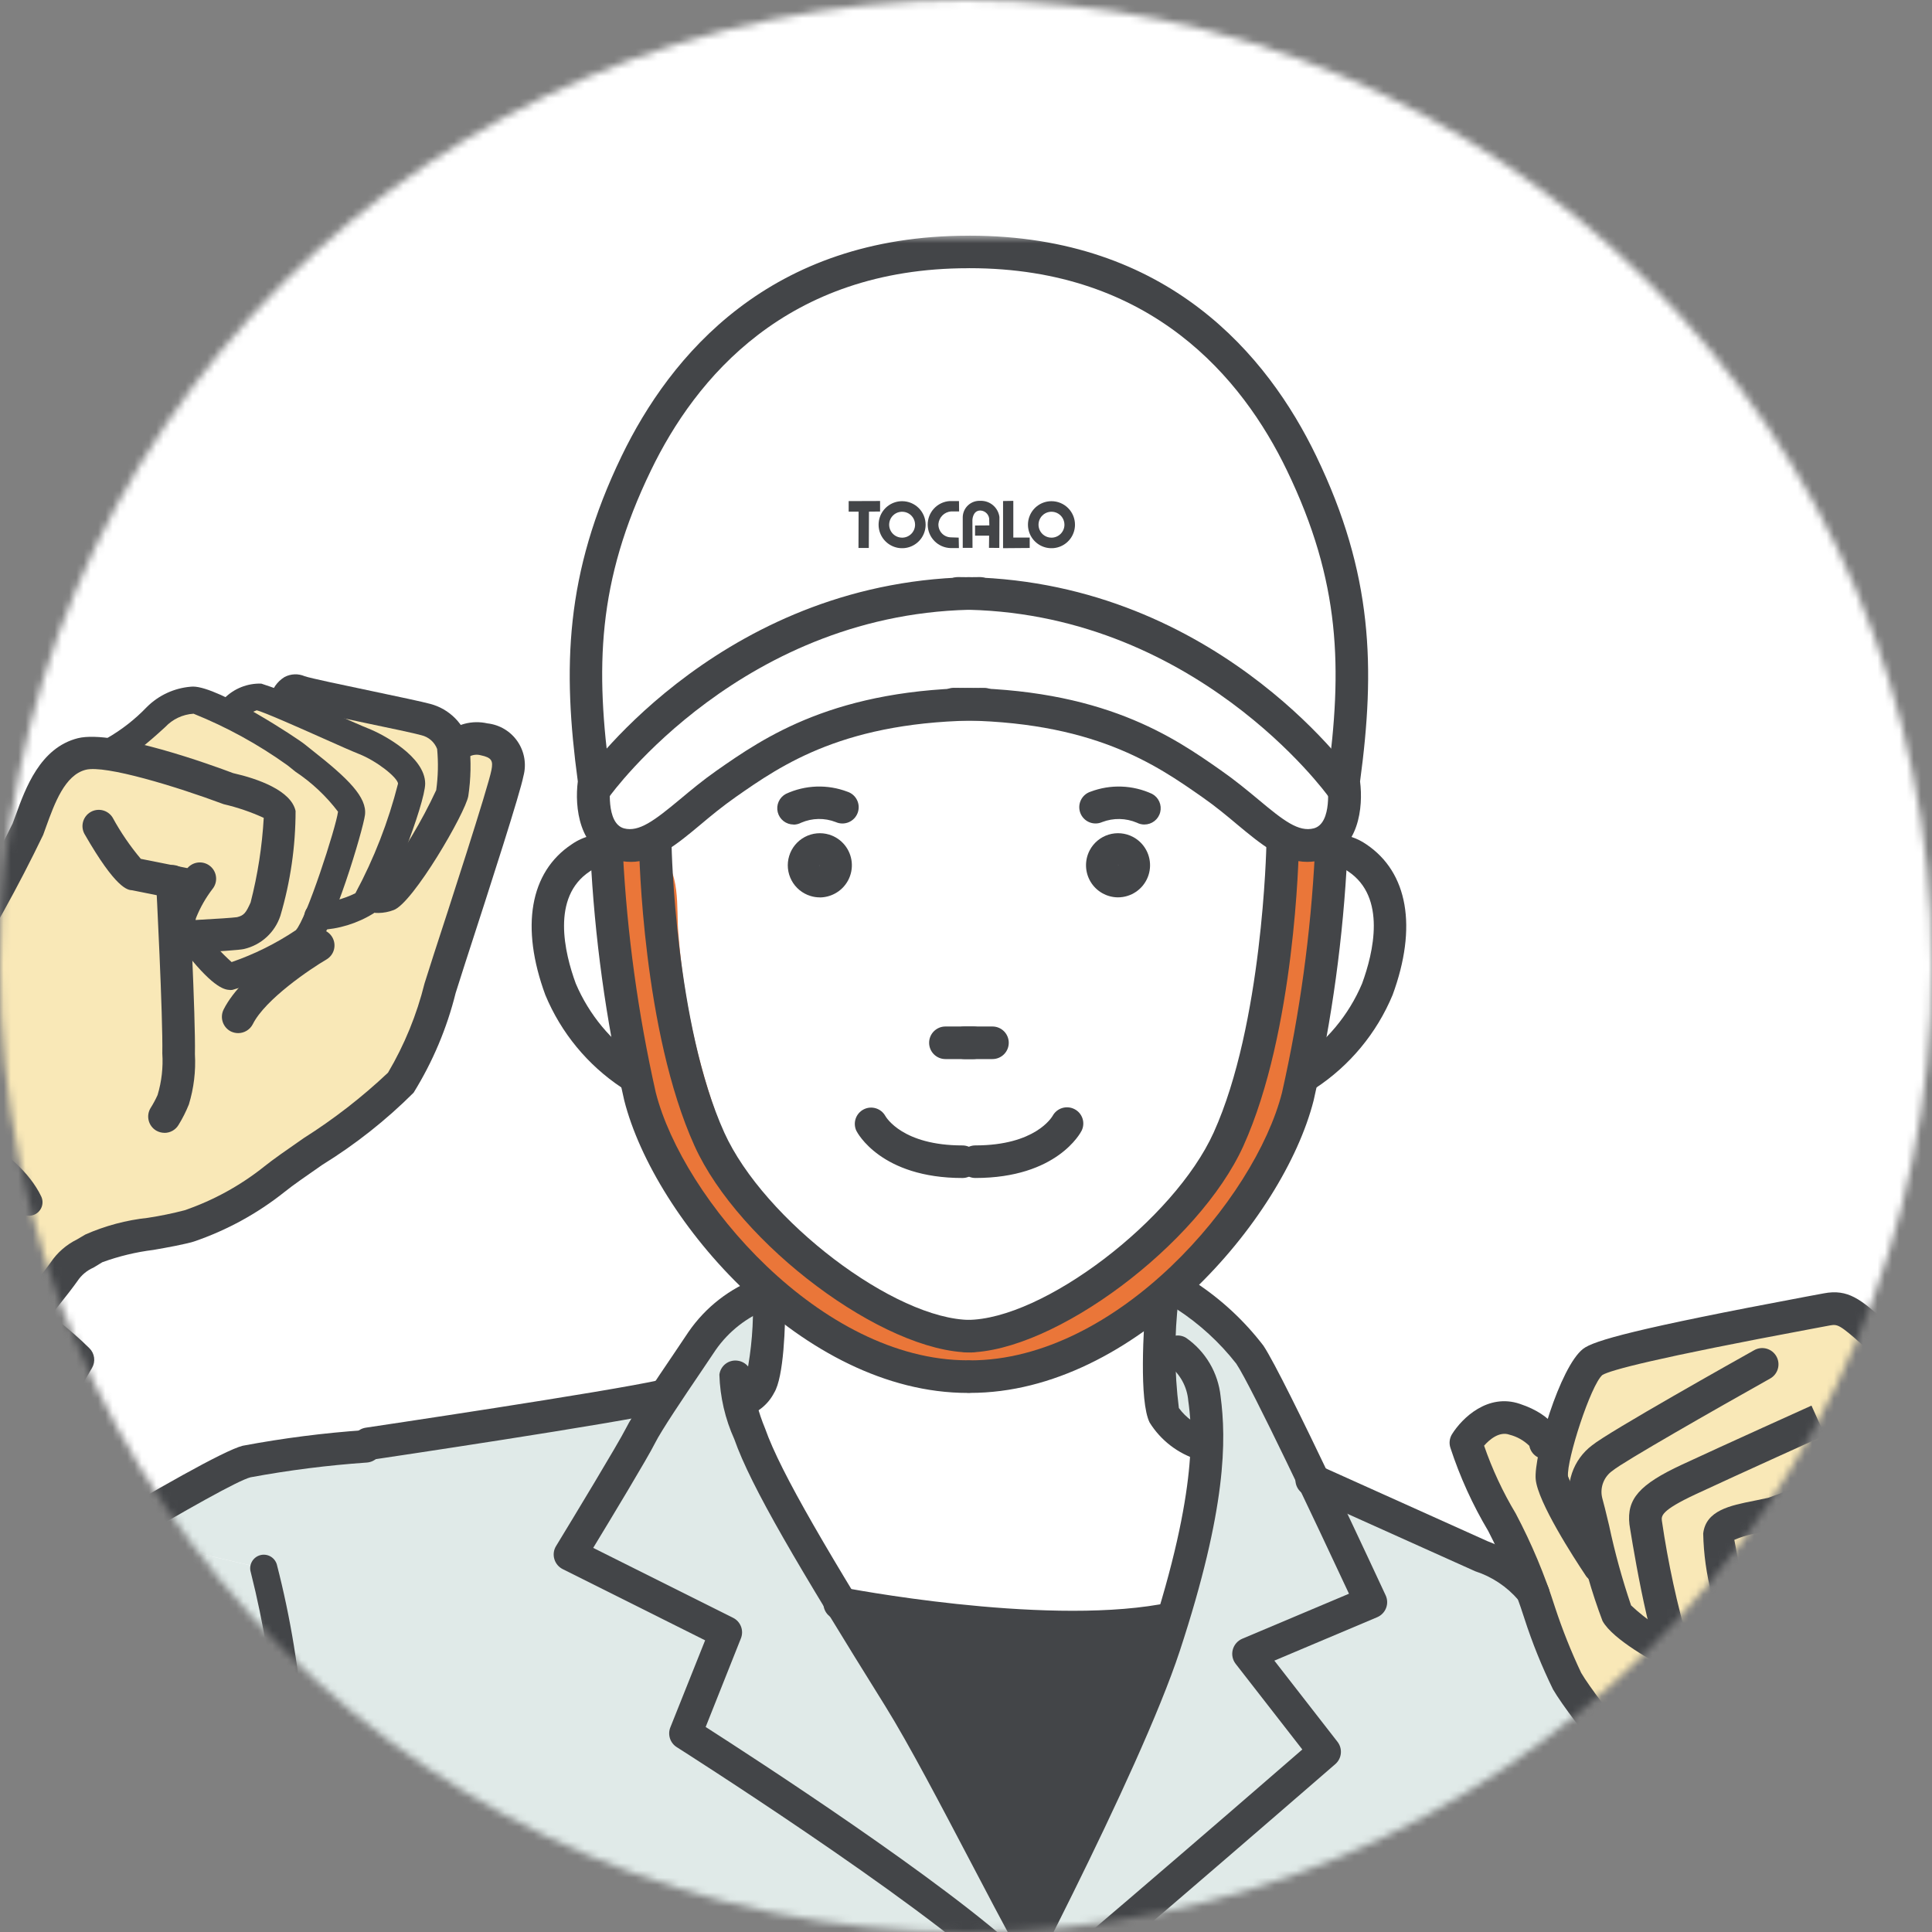 <svg width="266" height="266" viewBox="0 0 266 266" fill="none" xmlns="http://www.w3.org/2000/svg">
<rect x="0" y="0" width="266" height="266" fill="#808080" stroke="none"/>
<mask id="mask0_1233_1397" style="mask-type:luminance" maskUnits="userSpaceOnUse" x="0" y="0" width="266" height="266">
<path d="M133 266C206.454 266 266 206.454 266 133C266 59.546 206.454 0 133 0C59.546 0 0 59.546 0 133C0 206.454 59.546 266 133 266Z" fill="white"/>
</mask>
<g mask="url(#mask0_1233_1397)">
<path d="M409.64 -110.967H-162.26V381.133H409.64V-110.967Z" fill="white"/>
<mask id="mask1_1233_1397" style="mask-type:luminance" maskUnits="userSpaceOnUse" x="-89" y="32" width="433" height="553">
<path d="M343.81 32.45H-88.45V584.007H343.81V32.45Z" fill="white"/>
</mask>
<g mask="url(#mask1_1233_1397)">
<path d="M165.567 198.835H166.165C165.664 207.243 164.008 215.542 161.244 223.499L160.047 223.127C143.68 225.967 118.197 221.265 115.806 220.81C110.962 213.384 106.762 205.558 103.251 197.418C102.578 195.476 102.131 193.981 101.83 192.784H102.203C102.737 192.605 103.231 192.321 103.654 191.949C104.078 191.576 104.422 191.123 104.668 190.616C105.865 188.597 105.865 178.585 105.865 178.585L106.397 177.986C114.096 184.788 123.512 189.571 133.226 189.571H133.599C143.015 189.571 152.282 185.011 159.903 178.51L160.052 178.659C160.052 178.659 158.932 192.111 160.276 194.885C161.566 196.749 163.429 198.139 165.582 198.846" fill="white"/>
<path d="M186.862 118.125C192.169 121.637 192.393 128.662 189.629 136.213C187.64 141.032 184.224 145.126 179.84 147.947L179.468 147.872C181.458 137.861 182.731 127.722 183.279 117.53L183.811 117.08C184.918 117.095 185.991 117.461 186.876 118.125" fill="white"/>
<path d="M87.394 147.721L86.793 147.873C82.507 145.015 79.154 140.961 77.153 136.214C75.682 132.567 75.167 128.605 75.659 124.704C76.162 122.039 77.69 119.679 79.915 118.128C80.912 117.466 82.079 117.103 83.277 117.083H83.5V117.533C84.055 127.678 85.354 137.769 87.386 147.724" fill="white"/>
<path d="M83.508 117.077H83.285L83.434 115.136C83.951 115.643 84.593 116.004 85.296 116.181C90.004 117.453 93.592 112.369 99.944 107.962C106.062 103.626 114.891 97.425 133.426 97.056C151.883 97.428 160.778 103.631 166.907 107.962C172.586 111.922 176.026 116.407 180.061 116.407L183.274 117.527C182.726 127.719 181.452 137.859 179.462 147.87C179.239 148.915 178.93 149.963 178.715 150.934C175.566 160.922 169.753 169.862 161.901 176.792C161.228 177.39 160.555 177.989 159.882 178.51C152.259 185.011 142.994 189.57 133.577 189.57H133.205C123.491 189.57 114.074 184.782 106.376 177.986C106.116 177.831 105.888 177.628 105.703 177.388C97.488 170.388 91.405 161.221 88.147 150.931C87.849 149.886 87.615 148.838 87.4 147.718C85.367 137.763 84.068 127.672 83.513 117.527L83.508 117.077ZM154.578 121.187C154.85 121.107 155.102 120.972 155.321 120.793C155.54 120.613 155.721 120.392 155.854 120.141C155.986 119.891 156.067 119.616 156.092 119.334C156.117 119.052 156.085 118.768 155.998 118.498C155.828 117.954 155.45 117.5 154.946 117.234C154.443 116.968 153.854 116.912 153.309 117.077C153.033 117.151 152.776 117.281 152.552 117.459C152.329 117.637 152.145 117.859 152.011 118.112C151.878 118.364 151.798 118.642 151.777 118.926C151.756 119.211 151.794 119.497 151.889 119.767C151.966 120.041 152.098 120.296 152.277 120.517C152.455 120.738 152.677 120.921 152.929 121.054C153.18 121.187 153.456 121.267 153.74 121.29C154.023 121.313 154.308 121.278 154.578 121.187ZM114.971 119.767C115.1 119.355 115.105 118.915 114.985 118.5C114.865 118.086 114.625 117.717 114.295 117.438C113.966 117.16 113.561 116.986 113.132 116.937C112.704 116.888 112.27 116.967 111.887 117.164C111.503 117.361 111.186 117.668 110.976 118.044C110.766 118.421 110.672 118.852 110.706 119.282C110.739 119.712 110.9 120.122 111.167 120.461C111.433 120.8 111.794 121.053 112.204 121.187C112.759 121.363 113.362 121.313 113.88 121.047C114.398 120.781 114.79 120.321 114.971 119.767Z" fill="white"/>
<path d="M133.431 97.051C114.896 97.423 106.078 103.626 99.95 107.957C93.597 112.367 90.009 117.447 85.301 116.176C84.599 115.998 83.956 115.638 83.439 115.131C82.006 113.2 81.389 110.784 81.721 108.403H82.093C82.093 108.403 100.402 82.546 133.431 81.724C166.463 82.546 184.705 108.411 184.705 108.411H185.078C185.227 110.353 185.152 115.213 181.489 116.184C181.029 116.325 180.551 116.401 180.069 116.407C176.034 116.407 172.597 111.923 166.915 107.962C160.797 103.626 151.894 97.426 133.434 97.056" fill="white"/>
<path d="M133.431 81.732C100.399 82.554 82.093 108.412 82.093 108.412H81.721C81.715 108.136 81.74 107.86 81.795 107.59C79.553 90.999 80.3 78.894 87.623 63.796C95.84 46.756 110.651 34.714 133.282 34.714H133.506C156.137 34.714 170.948 46.756 179.167 63.796C186.49 78.891 187.238 90.999 184.995 107.59C185.05 107.86 185.075 108.136 185.07 108.412H184.697C184.697 108.412 166.463 82.554 133.431 81.732Z" fill="white"/>
<path d="M260.776 271.177C263.836 271.484 266.925 271.231 269.894 270.43C283.42 267.068 293.361 259.444 295.164 251.597L293.52 251.374C293.297 250.626 290.456 244.947 289.185 241.798C289.11 241.574 288.887 241.199 288.653 240.678L289.025 240.545C289.025 240.545 294.63 238.901 296.649 240.917C298.59 242.936 314.585 282.394 314.585 282.394L315.258 284.038C315.258 284.038 316.005 285.608 317.12 288.074L312.188 290.688C312.188 290.688 305.911 308.923 292.832 314.828C279.678 320.808 263.013 310.942 263.013 310.942L258.903 311.615C258.531 309.971 258.23 308.925 258.23 308.925L256.733 301.517C255.536 298.751 243.207 266.02 241.188 262.806C239.169 259.667 242.757 256.827 242.757 256.827L242.832 256.678C246.026 258.306 249.386 259.586 252.854 260.495C254.802 261.086 256.566 262.165 257.979 263.63C259.391 265.096 260.405 266.898 260.925 268.866L260.776 271.177Z" fill="#E0EAE8"/>
<path d="M214.367 199.061C215.412 194.651 217.665 188.754 219.299 187.477C221.615 185.684 248.968 180.75 251.508 180.228C254.123 179.779 255.171 181.05 259.281 184.639C263.391 188.227 274.443 201.902 276.02 208.105C277.366 213.784 286.259 234.934 288.65 240.688C288.873 241.22 289.1 241.584 289.182 241.807C290.454 244.946 293.292 250.625 293.518 251.383L295.162 251.607C293.369 259.454 283.428 267.077 269.892 270.44C266.923 271.241 263.833 271.494 260.773 271.187L260.922 268.87C260.403 266.902 259.388 265.1 257.976 263.635C256.563 262.17 254.799 261.09 252.852 260.499C249.386 259.591 246.029 258.313 242.837 256.687C239.4 254.969 236.035 253.025 233.495 251.455C230.809 249.523 228.374 247.263 226.246 244.728C222.407 240.583 218.909 236.135 215.785 231.428C213.913 227.447 212.291 223.353 210.927 219.171C210.927 219.171 211.002 219.096 210.927 219.096C209.857 215.811 208.481 212.634 206.818 209.605C204.764 206.131 203.086 202.449 201.812 198.62C201.812 198.62 204.653 194.135 208.539 195.406C212.425 196.678 212.795 198.62 212.795 198.62L214.367 199.061Z" fill="#F9E8B7"/>
<path d="M270.929 345.091L271.677 356.3L250.75 357.869C237.075 345.764 223.174 332.908 223.174 332.908H222.517C222.741 320.576 222.741 305.63 222.741 305.63L221.395 291.798C222.592 276.479 219.676 250.395 219.676 250.395L226.241 244.713C228.369 247.248 230.803 249.507 233.49 251.44C236.03 253.009 239.392 254.951 242.832 256.672L242.757 256.821C242.757 256.821 239.169 259.662 241.188 262.801C243.207 266.014 255.536 298.748 256.733 301.512L258.228 308.909C258.228 308.909 258.526 309.955 258.901 311.599C260.763 318.781 265.851 338.278 266.45 341.343C266.45 341.343 266.45 344.333 268.692 344.705L270.929 345.091Z" fill="#E0EAE8"/>
<path d="M226.249 244.723L219.674 250.402C219.674 250.402 222.6 276.484 221.392 291.805L222.738 305.637C222.738 305.637 222.738 320.584 222.514 332.916C222.514 337.847 222.44 342.407 222.291 345.396C222.068 352.046 221.02 372.076 220.349 385.677C219.977 393.449 219.676 399.128 219.676 399.128C219.676 399.128 219.676 447.181 217.958 451.142C217.958 451.142 219.82 466.238 221.246 479.915L213.923 480.663C213.923 480.663 185.149 495.085 157.65 498.751C150.105 499.548 142.512 499.798 134.931 499.498L134.782 490.904C134.782 490.904 138.371 424.468 137.772 390.313C137.174 356.159 135.157 313.639 135.157 313.639C133.96 295.255 132.692 285.017 132.692 285.017C132.692 285.017 133.365 283.746 134.41 281.655L134.559 281.729C140.677 277.473 182.388 241.225 182.388 241.225L171.919 227.683L188.732 220.584C188.732 220.584 184.921 212.364 180.885 203.919L203.902 214.232C203.902 214.232 209.433 216.325 210.927 219.089C211.002 219.089 210.927 219.163 210.927 219.163C212.291 223.346 213.913 227.439 215.785 231.421C218.909 236.128 222.407 240.576 226.246 244.721" fill="#E0EAE8"/>
<path d="M180.899 203.916C184.934 212.361 188.746 220.581 188.746 220.581L171.932 227.68L182.394 241.206C182.394 241.206 140.68 277.454 134.551 281.713L134.402 281.638C135.748 279.172 137.764 275.435 139.932 271.028C140.605 269.756 141.278 268.413 142.026 266.992C148.676 253.913 157.047 236.65 160.334 226.56C160.692 225.557 160.991 224.534 161.231 223.496C163.998 215.539 165.658 207.239 166.162 198.83H165.564C163.411 198.123 161.547 196.732 160.257 194.869C158.911 192.103 160.034 178.643 160.034 178.643L159.885 178.507C160.558 177.975 161.231 177.388 161.904 176.789L163.25 178.358C166.62 180.566 169.6 183.319 172.068 186.503C173.414 188.522 177.225 196.292 180.885 203.916" fill="#E0EAE8"/>
<path d="M161.231 223.496C160.991 224.534 160.692 225.557 160.334 226.56C157.047 236.65 148.676 253.913 142.026 266.992L141.653 266.695C137.019 258.324 129.023 242.108 123.717 233.663C120.727 228.875 118.038 224.619 115.795 220.81C118.189 221.259 143.669 225.967 160.036 223.126L161.231 223.496Z" fill="#434548"/>
<path d="M115.793 220.807C118.035 224.619 120.724 228.877 123.714 233.66C129.021 242.105 137.014 258.321 141.65 266.692L142.023 266.99C141.275 268.41 140.602 269.756 139.929 271.025L139.182 270.653C127.228 259.518 94.356 238.669 94.356 238.669L99.942 224.768L78.502 214.008C78.502 214.008 86.948 200.176 88.142 197.715C88.74 196.596 90.084 194.502 91.579 192.185C93.371 189.571 95.303 186.655 96.659 184.636C98.729 181.626 101.679 179.329 105.105 178.061L105.703 177.388C105.888 177.628 106.116 177.831 106.376 177.986L105.844 178.585C105.844 178.585 105.844 188.6 104.647 190.616C104.401 191.123 104.056 191.576 103.633 191.949C103.209 192.321 102.716 192.605 102.181 192.784H101.809C102.107 193.981 102.556 195.473 103.229 197.417C106.741 205.558 110.941 213.384 115.785 220.81" fill="#E0EAE8"/>
<path d="M51.822 263.032L39.49 260.569C41.1 245.629 40.038 230.521 36.352 215.953L15.652 211.165C21.503 207.407 27.622 204.085 33.96 201.224C39.368 200.192 44.834 199.49 50.327 199.123L50.7 198.751C50.7 198.751 84.256 193.819 91.43 192.101L91.579 192.175C90.084 194.492 88.738 196.585 88.142 197.705C86.945 200.171 78.502 213.998 78.502 213.998L99.95 224.76L94.345 238.661C94.345 238.661 127.228 259.51 139.185 270.648L139.932 271.02C137.764 275.43 135.748 279.165 134.402 281.631C133.357 283.724 132.684 284.993 132.684 284.993C132.684 284.993 133.955 295.231 135.149 313.615C135.149 313.615 137.168 356.137 137.764 390.289C138.36 424.441 134.774 490.88 134.774 490.88L134.923 499.474C100.173 498.429 48.159 490.962 36.799 486.174L27.159 486.706C27.142 486.152 27.067 485.601 26.935 485.062C25.26 474.883 24.386 464.589 24.32 454.273C24.32 443.51 22.004 380.961 21.395 373.787C20.721 366.687 21.022 353.682 21.022 353.682C21.022 353.682 18.78 342.696 17.136 331.636C16.388 326.779 16.016 319.977 15.715 313.849L31.859 313.7C42.395 303.164 49.122 276.335 51.809 263.032" fill="#E0EAE8"/>
<path d="M15.056 298.604C4.8 301.327 -5.606 303.448 -16.109 304.956C-14.614 295.837 -13.42 287.767 -14.015 286.048C-15.361 282.013 -22.684 272.895 -26.943 269.235C-30.543 265.795 -34.39 262.623 -38.453 259.744L-29.036 259.669C-25.972 254.139 -13.566 231.644 -12.071 228.954C-11.727 228.357 -11.427 227.734 -11.175 227.092L-10.643 227.167C-10.643 227.167 3.333 218.498 15.662 211.175L36.362 215.963C40.048 230.531 41.111 245.639 39.501 260.579L51.833 263.045C49.144 276.345 42.416 303.176 31.883 313.712L15.739 313.861C15.367 306.014 15.207 299.213 15.207 299.213L15.056 298.604Z" fill="#E0EAE8"/>
<path d="M66.62 101.759C65.953 101.615 65.261 101.627 64.6 101.796C63.938 101.964 63.325 102.284 62.808 102.73H62.358C62.593 104.621 62.593 106.534 62.358 108.425C62.171 107.652 61.858 106.915 61.433 106.244C61.074 105.698 62.039 104.017 61.606 103.522C61.605 102.817 61.397 102.127 61.006 101.539C60.615 100.951 60.059 100.492 59.409 100.219C55.53 98.623 49.62 98.623 45.577 97.521C45.009 97.363 44.411 97.345 43.834 97.468C42.035 96.669 40.033 96.445 38.102 96.824C37.315 96.468 36.503 96.168 35.673 95.928C34.253 95.705 32.609 97.125 32.237 97.423L32.162 97.497L31.713 98.394C30.127 97.421 28.38 96.737 26.555 96.375C24.629 96.538 22.826 97.388 21.474 98.769C19.581 100.74 17.355 102.361 14.899 103.557V103.855C13.692 103.609 12.451 103.583 11.236 103.78C6.751 104.9 5.182 110.582 3.838 114.168C0.49 121.14 -3.279 127.904 -7.445 134.421C-9.911 138.233 -17.982 153.328 -17.982 153.328C-17.982 153.328 -19.774 154.898 -22.017 156.69C-23.502 157.987 -24.545 159.715 -25.001 161.633L-25.6 162.678C-15.474 168.455 -5.647 174.741 3.844 181.511L4.517 180.614C4.517 180.614 7.656 176.803 8.773 175.084C9.97 173.44 10.635 173.291 12.957 171.871C15.279 170.451 22.597 169.852 26.036 168.807C30.29 167.361 34.261 165.186 37.77 162.38C41.132 159.614 52.493 152.591 55.182 149.08C57.871 145.643 59.816 138.392 61.385 133.61C61.917 131.817 63.247 127.93 64.598 123.595C66.915 116.495 69.604 108.124 69.905 106.406C70.054 105.881 70.083 105.33 69.991 104.793C69.899 104.255 69.687 103.746 69.372 103.301C69.056 102.856 68.645 102.488 68.168 102.223C67.691 101.959 67.161 101.805 66.617 101.772" fill="#F9E8B7"/>
<path d="M10.72 187.176L-10.43 223.573L-15.063 222.153C-23.576 217.295 -53.253 198.088 -53.253 198.088L-61.172 196.819C-47.872 178.808 -33.894 159.826 -33.894 159.826L-32.697 158.555C-32.697 158.555 -29.856 160.124 -25.597 162.664C-15.471 168.443 -5.644 174.729 3.846 181.5C6.275 183.221 8.573 185.119 10.723 187.179" fill="#E0EAE8"/>
<path d="M182.529 118.881C181.811 114.144 174.616 116.155 175.326 120.868C177.212 134.088 174.348 147.547 167.244 158.854C160.141 170.161 149.258 178.582 136.53 182.62C136.019 182.778 135.546 183.038 135.139 183.384C134.913 183.274 134.678 183.184 134.437 183.118C126.342 181.82 118.744 178.372 112.436 173.135C106.129 167.898 101.343 161.063 98.58 153.344C95.783 145.329 94.042 136.984 93.401 128.519C93.079 125.215 93.856 119.52 90.523 117.525C89.792 117.135 88.963 116.967 88.137 117.041C87.312 117.115 86.527 117.429 85.877 117.943C85.227 118.457 84.742 119.15 84.481 119.936C84.219 120.722 84.193 121.568 84.405 122.369C84.485 122.795 84.652 123.201 84.895 123.561C85.138 123.921 85.452 124.228 85.817 124.462C85.9 125.747 85.817 127.258 85.883 127.973C86.07 129.998 86.288 132.017 86.549 134.027C87.035 137.839 87.631 141.627 88.469 145.372C90.06 152.989 92.945 160.276 96.997 166.918C100.936 173.089 106.128 178.362 112.237 182.394C118.346 186.427 125.236 189.13 132.457 190.326C133.008 190.422 133.573 190.394 134.112 190.245C134.651 190.097 135.151 189.831 135.575 189.467C136.005 189.754 136.496 189.936 137.008 189.999C137.521 190.061 138.042 190.002 138.528 189.826C152.494 185.467 164.573 176.505 172.794 164.402C181.611 150.977 185.084 134.738 182.529 118.881Z" fill="#EA7639"/>
<path d="M86.82 150.117C86.384 150.117 85.958 149.99 85.594 149.75C80.899 146.632 77.239 142.188 75.079 136.982C71.642 127.632 72.951 120.078 78.696 116.258C80.35 115.094 82.395 114.624 84.391 114.95C84.977 115.054 85.497 115.384 85.84 115.87C86.182 116.356 86.32 116.957 86.221 117.543C86.174 117.835 86.07 118.115 85.913 118.366C85.757 118.617 85.552 118.834 85.31 119.004C85.068 119.175 84.795 119.295 84.506 119.359C84.217 119.422 83.919 119.427 83.628 119.373C82.76 119.247 81.879 119.47 81.175 119.993C75.885 123.512 77.717 131.181 79.276 135.421C81.111 139.723 84.162 143.396 88.054 145.989C88.458 146.254 88.765 146.641 88.931 147.094C89.096 147.548 89.112 148.042 88.974 148.504C88.836 148.967 88.553 149.372 88.166 149.661C87.78 149.95 87.31 150.106 86.828 150.107" fill="#434548"/>
<path d="M133.654 186.208C121.669 186.208 101.766 171.328 95.63 157.781C88.493 142.013 88.001 117.455 87.985 116.415C87.976 115.821 88.203 115.247 88.616 114.82C89.029 114.392 89.596 114.146 90.19 114.136C90.779 114.142 91.343 114.374 91.766 114.785C92.189 115.195 92.438 115.752 92.462 116.341C92.462 116.588 92.97 141.01 99.718 155.927C105.174 167.99 123.251 181.729 133.654 181.729C134.249 181.729 134.82 181.965 135.24 182.386C135.661 182.806 135.897 183.377 135.897 183.971C135.897 184.566 135.661 185.136 135.24 185.557C134.82 185.978 134.249 186.214 133.654 186.214" fill="#434548"/>
<path d="M133.998 145.814H130.165C129.57 145.814 128.999 145.578 128.579 145.157C128.158 144.737 127.922 144.166 127.922 143.571C127.922 142.977 128.158 142.406 128.579 141.986C128.999 141.565 129.57 141.329 130.165 141.329H133.998C134.592 141.329 135.163 141.565 135.583 141.986C136.004 142.406 136.24 142.977 136.24 143.571C136.24 144.166 136.004 144.737 135.583 145.157C135.163 145.578 134.592 145.814 133.998 145.814Z" fill="#434548"/>
<path d="M132.511 162.189C121.285 162.189 118.035 155.949 117.899 155.68C117.656 155.154 117.625 154.554 117.814 154.006C118.003 153.458 118.397 153.005 118.913 152.741C119.429 152.477 120.027 152.423 120.582 152.591C121.137 152.758 121.606 153.134 121.889 153.64C122.025 153.871 124.302 157.704 132.508 157.704C133.103 157.704 133.673 157.94 134.094 158.361C134.514 158.781 134.75 159.352 134.75 159.947C134.75 160.541 134.514 161.112 134.094 161.532C133.673 161.953 133.105 162.189 132.511 162.189Z" fill="#434548"/>
<path d="M112.88 123.552C112.442 123.554 112.006 123.488 111.587 123.358C110.467 123.015 109.529 122.241 108.98 121.207C108.43 120.172 108.314 118.962 108.657 117.842C109 116.722 109.774 115.784 110.808 115.235C111.842 114.685 113.053 114.569 114.173 114.912C115.006 115.169 115.744 115.667 116.295 116.343C116.846 117.019 117.184 117.843 117.267 118.711C117.35 119.579 117.174 120.452 116.762 121.22C116.349 121.989 115.719 122.618 114.949 123.028C114.313 123.371 113.603 123.554 112.88 123.56M112.805 119.12C112.803 119.14 112.806 119.159 112.815 119.177C112.823 119.194 112.837 119.209 112.853 119.219L112.805 119.12Z" fill="#434548"/>
<path d="M113.178 122.199C112.554 122.213 111.94 122.042 111.414 121.706C110.888 121.37 110.474 120.886 110.225 120.313C109.976 119.741 109.903 119.108 110.016 118.494C110.129 117.881 110.422 117.314 110.857 116.868C111.293 116.422 111.852 116.115 112.463 115.988C113.074 115.861 113.709 115.918 114.287 116.153C114.865 116.389 115.359 116.791 115.708 117.308C116.056 117.826 116.242 118.436 116.242 119.06C116.251 119.882 115.934 120.675 115.359 121.263C114.785 121.852 114 122.188 113.178 122.199ZM113.178 117.714C112.997 117.709 112.816 117.74 112.647 117.806C112.478 117.871 112.324 117.969 112.192 118.094C112.061 118.219 111.956 118.368 111.883 118.534C111.809 118.7 111.769 118.879 111.765 119.06C111.765 120.547 114.59 120.547 114.59 119.06C114.586 118.879 114.546 118.7 114.473 118.534C114.4 118.368 114.294 118.219 114.163 118.094C114.032 117.969 113.877 117.871 113.708 117.806C113.539 117.74 113.359 117.709 113.178 117.714Z" fill="#434548"/>
<path d="M109.254 113.521C108.754 113.522 108.267 113.354 107.873 113.046C107.479 112.737 107.199 112.306 107.079 111.82C106.958 111.334 107.004 110.822 107.209 110.365C107.414 109.908 107.766 109.533 108.209 109.3C109.528 108.689 110.956 108.348 112.408 108.297C113.861 108.246 115.309 108.485 116.668 109.002C116.958 109.095 117.226 109.246 117.456 109.446C117.685 109.646 117.872 109.891 118.004 110.166C118.136 110.44 118.21 110.739 118.223 111.043C118.236 111.348 118.186 111.652 118.078 111.936C117.969 112.221 117.804 112.48 117.592 112.699C117.379 112.918 117.125 113.091 116.844 113.208C116.562 113.325 116.26 113.383 115.955 113.379C115.651 113.376 115.35 113.31 115.072 113.186C113.536 112.586 111.825 112.616 110.31 113.269C109.989 113.441 109.63 113.532 109.265 113.535" fill="#434548"/>
<path d="M133.242 191.781C110.606 191.781 90.113 167.934 85.945 151.5C83.414 140.365 81.858 129.031 81.295 117.625C81.268 117.033 81.477 116.455 81.876 116.017C82.275 115.578 82.831 115.316 83.423 115.287H83.527C84.102 115.286 84.655 115.506 85.071 115.903C85.487 116.299 85.734 116.841 85.761 117.415C86.332 128.518 87.845 139.552 90.283 150.399C94.007 165.085 113.031 187.288 133.232 187.288C133.826 187.288 134.397 187.524 134.817 187.945C135.238 188.365 135.474 188.936 135.474 189.53C135.474 190.125 135.238 190.695 134.817 191.116C134.397 191.537 133.826 191.773 133.232 191.773" fill="#434548"/>
<path d="M86.82 118.663C86.115 118.658 85.414 118.56 84.734 118.37C79.696 116.995 79.101 111.098 79.555 107.587C77.449 91.975 77.755 79.002 85.586 62.792C92.275 48.944 105.988 32.452 133.303 32.452C133.897 32.452 134.466 32.688 134.886 33.108C135.306 33.528 135.542 34.097 135.542 34.691C135.542 35.284 135.306 35.853 134.886 36.273C134.466 36.693 133.897 36.929 133.303 36.929C108.313 36.929 95.757 52.062 89.629 64.752C82.181 80.117 81.955 91.986 84.043 107.291C84.073 107.505 84.073 107.721 84.043 107.935C84.043 107.988 83.341 113.345 85.918 114.053C87.98 114.585 90.089 112.989 93.608 110.063C95.111 108.807 96.763 107.432 98.646 106.11C105.185 101.543 114.968 94.707 135.503 94.707C136.098 94.707 136.668 94.943 137.089 95.364C137.509 95.784 137.746 96.355 137.746 96.949C137.746 97.544 137.509 98.114 137.089 98.535C136.668 98.955 136.098 99.192 135.503 99.192C116.372 99.192 107.65 105.291 101.282 109.744C99.444 111.037 97.888 112.321 96.476 113.51C93.196 116.245 90.288 118.668 86.82 118.668" fill="#434548"/>
<path d="M82.08 110.609C81.669 110.608 81.266 110.495 80.915 110.282C80.565 110.068 80.279 109.762 80.091 109.397C79.902 109.032 79.817 108.623 79.845 108.213C79.873 107.803 80.013 107.409 80.25 107.074C81.048 105.946 100.152 79.452 134.91 79.452C135.505 79.452 136.075 79.688 136.496 80.109C136.916 80.529 137.152 81.1 137.152 81.695C137.152 82.289 136.916 82.86 136.496 83.28C136.075 83.701 135.505 83.937 134.91 83.937C102.458 83.937 84.104 109.406 83.912 109.659C83.706 109.953 83.433 110.193 83.114 110.358C82.795 110.524 82.441 110.609 82.082 110.609" fill="#434548"/>
<path d="M179.861 150.2C179.376 150.201 178.903 150.044 178.513 149.754C178.124 149.463 177.84 149.054 177.704 148.587C177.567 148.121 177.586 147.623 177.757 147.169C177.927 146.714 178.241 146.327 178.651 146.066C182.599 143.477 185.69 139.774 187.53 135.426C189.092 131.17 190.916 123.515 185.626 119.98C185.081 119.586 184.434 119.358 183.764 119.322C183.183 119.297 182.635 119.048 182.235 118.626C181.835 118.204 181.614 117.643 181.62 117.062C181.626 116.481 181.858 115.925 182.266 115.511C182.675 115.098 183.228 114.859 183.809 114.846H183.862C185.387 114.891 186.866 115.379 188.118 116.25C193.853 120.102 195.167 127.638 191.738 136.98C189.55 142.24 185.833 146.724 181.069 149.849C180.707 150.079 180.29 150.2 179.861 150.2Z" fill="#434548"/>
<path d="M133.165 186.209C132.57 186.209 132 185.973 131.579 185.552C131.159 185.132 130.923 184.561 130.923 183.966C130.923 183.372 131.159 182.801 131.579 182.381C132 181.96 132.57 181.724 133.165 181.724C143.568 181.724 161.646 167.988 167.101 155.922C173.85 141.005 174.35 116.583 174.358 116.336C174.419 115.761 174.68 115.225 175.095 114.822C175.51 114.42 176.053 114.175 176.629 114.131C177.224 114.141 177.79 114.387 178.203 114.815C178.617 115.242 178.844 115.816 178.835 116.41C178.819 117.451 178.327 142.008 171.19 157.776C165.042 171.329 145.135 186.209 133.165 186.209Z" fill="#434548"/>
<path d="M136.644 145.814H132.803C132.209 145.814 131.638 145.578 131.218 145.157C130.797 144.737 130.561 144.166 130.561 143.571C130.561 142.977 130.797 142.406 131.218 141.986C131.638 141.565 132.209 141.329 132.803 141.329H136.644C137.239 141.329 137.809 141.565 138.23 141.986C138.65 142.406 138.887 142.977 138.887 143.571C138.887 144.166 138.65 144.737 138.23 145.157C137.809 145.578 137.239 145.814 136.644 145.814Z" fill="#434548"/>
<path d="M134.29 162.186C133.696 162.186 133.125 161.95 132.705 161.529C132.284 161.109 132.048 160.538 132.048 159.944C132.048 159.349 132.284 158.779 132.705 158.358C133.125 157.938 133.696 157.701 134.29 157.701C142.571 157.701 144.821 153.799 144.93 153.629C145.212 153.112 145.685 152.726 146.248 152.554C146.811 152.382 147.419 152.438 147.941 152.708C148.462 152.975 148.856 153.436 149.039 153.991C149.222 154.546 149.18 155.151 148.92 155.674C148.785 155.94 145.534 162.186 134.29 162.186Z" fill="#434548"/>
<path d="M153.926 123.549C153.167 123.546 152.42 123.347 151.76 122.972C151.099 122.596 150.546 122.057 150.155 121.406C149.764 120.754 149.547 120.013 149.525 119.254C149.504 118.494 149.678 117.742 150.032 117.069C150.302 116.556 150.671 116.102 151.117 115.732C151.563 115.361 152.078 115.083 152.632 114.912C153.186 114.741 153.769 114.682 154.346 114.736C154.923 114.791 155.484 114.959 155.996 115.231C156.766 115.64 157.397 116.267 157.811 117.034C158.225 117.801 158.403 118.673 158.322 119.541C158.242 120.409 157.906 121.233 157.357 121.91C156.809 122.588 156.072 123.088 155.24 123.347C154.815 123.48 154.372 123.548 153.926 123.549ZM153.926 119.064L154.001 119.11C153.995 119.095 153.984 119.083 153.971 119.075C153.958 119.067 153.942 119.063 153.926 119.064Z" fill="#434548"/>
<path d="M153.631 122.199C153.007 122.213 152.393 122.042 151.867 121.706C151.342 121.37 150.928 120.886 150.679 120.313C150.43 119.741 150.357 119.108 150.469 118.494C150.582 117.881 150.875 117.314 151.311 116.868C151.747 116.422 152.306 116.115 152.916 115.988C153.527 115.861 154.162 115.918 154.74 116.153C155.318 116.389 155.813 116.791 156.161 117.308C156.509 117.826 156.695 118.436 156.695 119.06C156.705 119.882 156.387 120.675 155.813 121.263C155.238 121.852 154.453 122.188 153.631 122.199ZM153.631 117.714C153.45 117.709 153.27 117.74 153.101 117.806C152.931 117.871 152.777 117.969 152.646 118.094C152.514 118.219 152.409 118.368 152.336 118.534C152.263 118.7 152.223 118.879 152.219 119.06C152.219 120.547 155.044 120.547 155.044 119.06C155.039 118.879 155 118.7 154.926 118.534C154.853 118.368 154.748 118.219 154.617 118.094C154.485 117.969 154.331 117.871 154.162 117.806C153.993 117.74 153.812 117.709 153.631 117.714Z" fill="#434548"/>
<path d="M157.56 113.521C157.204 113.521 156.853 113.436 156.536 113.274C155.012 112.623 153.295 112.591 151.748 113.183C151.469 113.307 151.169 113.373 150.864 113.376C150.559 113.38 150.257 113.322 149.976 113.205C149.695 113.088 149.44 112.915 149.228 112.696C149.016 112.478 148.85 112.218 148.742 111.933C148.633 111.649 148.584 111.345 148.596 111.041C148.609 110.736 148.684 110.438 148.816 110.163C148.948 109.888 149.134 109.644 149.364 109.443C149.594 109.243 149.862 109.092 150.152 108.999C151.511 108.485 152.959 108.247 154.411 108.298C155.863 108.349 157.291 108.689 158.611 109.297C159.054 109.53 159.406 109.905 159.61 110.362C159.815 110.819 159.861 111.331 159.741 111.817C159.621 112.303 159.341 112.735 158.947 113.043C158.552 113.351 158.066 113.519 157.565 113.518" fill="#434548"/>
<path d="M133.567 191.782C132.972 191.782 132.402 191.545 131.981 191.125C131.561 190.704 131.324 190.134 131.324 189.539C131.324 188.944 131.561 188.374 131.981 187.954C132.402 187.533 132.972 187.297 133.567 187.297C153.783 187.297 172.802 165.094 176.515 150.408C178.958 139.562 180.471 128.527 181.037 117.424C181.064 116.85 181.311 116.308 181.727 115.912C182.144 115.515 182.697 115.295 183.271 115.296H183.375C183.967 115.325 184.523 115.587 184.922 116.025C185.321 116.464 185.53 117.042 185.503 117.634C184.945 129.037 183.393 140.37 180.864 151.504C176.701 167.929 156.217 191.776 133.567 191.776" fill="#434548"/>
<path d="M179.997 118.663C176.539 118.663 173.613 116.243 170.333 113.513C168.921 112.324 167.367 111.032 165.588 109.789C159.169 105.291 150.455 99.184 131.316 99.184C130.722 99.184 130.151 98.948 129.731 98.527C129.31 98.107 129.074 97.536 129.074 96.942C129.074 96.347 129.31 95.777 129.731 95.356C130.151 94.936 130.722 94.699 131.316 94.699C151.868 94.699 161.64 101.538 168.099 106.065C170.049 107.425 171.708 108.8 173.219 110.055C176.717 112.981 178.787 114.599 180.901 114.045C183.479 113.335 182.777 107.978 182.763 107.927C182.733 107.717 182.733 107.503 182.763 107.292C184.841 91.978 184.593 80.112 177.177 64.748C171.059 52.057 158.494 36.924 133.503 36.924C132.909 36.924 132.34 36.688 131.92 36.268C131.5 35.849 131.264 35.279 131.264 34.686C131.264 34.092 131.5 33.523 131.92 33.103C132.34 32.683 132.909 32.447 133.503 32.447C160.821 32.453 174.547 48.945 181.223 62.795C189.049 79.005 189.363 91.978 187.254 107.59C187.708 111.101 187.118 116.998 182.082 118.373C181.403 118.562 180.702 118.658 179.997 118.663Z" fill="#434548"/>
<path d="M184.726 110.609C184.368 110.609 184.014 110.524 183.695 110.358C183.376 110.193 183.102 109.953 182.896 109.659C182.71 109.393 164.276 83.937 131.899 83.937C131.604 83.937 131.313 83.879 131.041 83.766C130.769 83.653 130.522 83.488 130.313 83.28C130.105 83.072 129.94 82.825 129.827 82.553C129.715 82.281 129.657 81.989 129.657 81.695C129.657 81.4 129.715 81.109 129.827 80.836C129.94 80.564 130.105 80.317 130.313 80.109C130.522 79.901 130.769 79.736 131.041 79.623C131.313 79.51 131.604 79.452 131.899 79.452C166.657 79.452 185.767 105.946 186.559 107.074C186.796 107.409 186.936 107.804 186.964 108.214C186.992 108.624 186.907 109.034 186.718 109.398C186.529 109.763 186.243 110.069 185.892 110.283C185.541 110.496 185.137 110.609 184.726 110.609Z" fill="#434548"/>
<path d="M102.208 195.047C101.654 195.048 101.119 194.843 100.707 194.472C100.296 194.102 100.036 193.591 99.978 193.04C99.921 192.489 100.069 191.936 100.396 191.489C100.722 191.041 101.203 190.73 101.745 190.616C102.14 190.263 102.482 189.856 102.761 189.406C103.478 185.837 103.776 182.198 103.65 178.561C103.65 177.966 103.886 177.396 104.306 176.975C104.727 176.555 105.297 176.318 105.892 176.318C106.487 176.318 107.057 176.555 107.478 176.975C107.898 177.396 108.134 177.966 108.134 178.561C108.134 182.551 107.932 189.6 106.573 191.781C106.172 192.553 105.619 193.236 104.948 193.79C104.276 194.344 103.5 194.756 102.665 195.002C102.517 195.032 102.367 195.047 102.216 195.047" fill="#434548"/>
<path d="M165.604 201.078C165.373 201.08 165.143 201.045 164.923 200.974C162.168 200.123 159.812 198.308 158.286 195.862C156.807 192.901 157.448 182.732 157.794 178.503C157.81 178.207 157.887 177.917 158.018 177.651C158.15 177.386 158.334 177.15 158.56 176.958C158.785 176.765 159.048 176.621 159.331 176.533C159.614 176.445 159.912 176.416 160.207 176.446C160.799 176.495 161.347 176.776 161.732 177.228C162.118 177.681 162.308 178.267 162.263 178.859C161.664 183.842 161.679 188.879 162.308 193.859C163.295 195.207 164.689 196.203 166.285 196.7C166.794 196.862 167.228 197.202 167.51 197.657C167.791 198.111 167.9 198.652 167.818 199.18C167.736 199.709 167.467 200.19 167.061 200.538C166.655 200.886 166.138 201.078 165.604 201.078Z" fill="#434548"/>
<path d="M141.674 268.919C141.274 268.917 140.882 268.81 140.536 268.608C140.191 268.405 139.906 268.115 139.709 267.767C138.049 264.764 135.934 260.726 133.67 256.409C129.68 248.817 125.18 240.199 121.855 234.85C109.885 215.65 103.402 204.696 101.107 198.163C99.839 195.361 99.139 192.336 99.045 189.262C99.081 188.97 99.175 188.687 99.322 188.431C99.469 188.175 99.665 187.95 99.9 187.772C100.135 187.593 100.403 187.462 100.689 187.389C100.975 187.315 101.272 187.299 101.564 187.342C102.132 187.417 102.65 187.707 103.01 188.153C103.37 188.598 103.546 189.165 103.501 189.736C103.8 192.128 104.421 194.469 105.347 196.695C107.491 202.794 114.125 213.985 125.659 232.498C129.074 237.983 133.625 246.668 137.644 254.342C139.887 258.625 141.98 262.623 143.637 265.604C143.828 265.946 143.926 266.331 143.922 266.722C143.917 267.113 143.81 267.496 143.611 267.832C143.412 268.169 143.128 268.447 142.788 268.64C142.447 268.832 142.063 268.932 141.672 268.929" fill="#434548"/>
<path d="M135.36 521.943C134.772 521.943 134.208 521.714 133.789 521.303C133.37 520.892 133.128 520.333 133.117 519.746L132.556 490.967C132.593 490.137 136.136 424.015 135.546 390.347C134.955 356.634 132.952 314.136 132.931 313.715C131.763 295.688 130.47 285.4 130.47 285.296C130.414 284.838 130.501 284.373 130.718 283.966C130.933 283.569 152.434 243.385 158.182 225.89C165.17 204.61 164.034 196.063 163.601 192.85C163.522 191.906 163.247 190.988 162.794 190.155C162.341 189.323 161.72 188.594 160.97 188.014C160.472 187.696 160.119 187.195 159.986 186.619C159.853 186.043 159.952 185.438 160.26 184.934C160.411 184.686 160.609 184.469 160.844 184.298C161.078 184.126 161.344 184.002 161.627 183.934C161.909 183.865 162.202 183.853 162.489 183.897C162.777 183.942 163.052 184.043 163.3 184.194C164.625 185.117 165.735 186.315 166.555 187.705C167.375 189.095 167.886 190.646 168.054 192.252C168.838 198.199 168.921 207.557 162.441 227.286C156.898 244.148 137.871 280.072 134.992 285.445C135.298 288.091 136.397 297.947 137.386 313.463C137.408 313.925 139.419 356.485 140.009 390.273C140.6 424.06 137.049 490.376 137.019 491.049L137.599 519.66C137.606 519.955 137.554 520.248 137.447 520.522C137.34 520.797 137.18 521.048 136.975 521.26C136.771 521.473 136.527 521.643 136.257 521.761C135.987 521.879 135.697 521.942 135.402 521.948L135.36 521.943Z" fill="#434548"/>
<path d="M139.198 272.911C138.628 272.913 138.08 272.696 137.666 272.304C125.999 261.398 93.51 240.759 93.177 240.549C92.735 240.271 92.404 239.846 92.243 239.349C92.082 238.851 92.1 238.313 92.294 237.828L97.082 225.842L77.473 216.037C77.195 215.898 76.949 215.702 76.751 215.463C76.552 215.223 76.406 214.945 76.321 214.646C76.233 214.349 76.209 214.036 76.25 213.728C76.291 213.421 76.397 213.125 76.56 212.861C78.898 209.028 85.163 198.67 86.136 196.734C87.152 194.694 90.171 190.233 92.832 186.301L94.797 183.375C97.151 179.959 100.506 177.357 104.4 175.927C104.967 175.745 105.583 175.795 106.113 176.067C106.642 176.339 107.042 176.81 107.225 177.377C107.407 177.944 107.357 178.56 107.085 179.09C106.813 179.619 106.342 180.019 105.775 180.202C102.849 181.324 100.327 183.297 98.534 185.868L96.547 188.82C94.215 192.257 91.039 196.965 90.163 198.729C89.201 200.671 84.096 209.124 81.673 213.114L100.939 222.746C101.442 222.998 101.831 223.431 102.028 223.958C102.225 224.484 102.216 225.066 102.003 225.587L97.157 237.772C103.921 242.108 130.141 259.108 140.741 269.033C141.174 269.439 141.429 270.001 141.448 270.595C141.468 271.189 141.251 271.767 140.844 272.201C140.636 272.426 140.383 272.606 140.101 272.728C139.82 272.85 139.516 272.913 139.209 272.911" fill="#434548"/>
<path d="M134.58 283.993C134.105 283.992 133.641 283.84 133.258 283.559C132.874 283.278 132.59 282.882 132.446 282.429C132.302 281.975 132.306 281.488 132.457 281.037C132.609 280.586 132.899 280.195 133.287 279.92C138.525 276.212 171.591 247.569 179.305 240.871L170.128 229.08C169.917 228.809 169.77 228.493 169.701 228.157C169.631 227.821 169.64 227.473 169.727 227.14C169.814 226.807 169.976 226.498 170.199 226.236C170.423 225.975 170.704 225.767 171.02 225.63L185.729 219.426C181.356 210.039 172.315 190.901 170.214 187.754C167.923 184.826 165.166 182.296 162.053 180.266C161.553 179.943 161.203 179.435 161.078 178.853C160.953 178.271 161.065 177.664 161.388 177.164C161.711 176.665 162.219 176.314 162.801 176.19C163.382 176.065 163.99 176.176 164.489 176.499C168.118 178.868 171.317 181.836 173.951 185.277C176.877 189.656 190.206 218.429 190.781 219.655C190.907 219.928 190.977 220.223 190.986 220.524C190.996 220.824 190.944 221.123 190.834 221.403C190.725 221.683 190.561 221.938 190.351 222.153C190.142 222.369 189.892 222.541 189.616 222.658L175.454 228.638L184.144 239.81C184.497 240.262 184.664 240.833 184.609 241.404C184.555 241.976 184.284 242.505 183.851 242.882C182.141 244.348 141.964 279.276 135.876 283.583C135.498 283.851 135.046 283.995 134.583 283.995" fill="#434548"/>
<path d="M147.649 226.263C136.741 226.074 125.868 224.971 115.144 222.967C114.567 222.843 114.063 222.498 113.738 222.006C113.414 221.514 113.296 220.914 113.41 220.336C113.524 219.757 113.86 219.247 114.346 218.914C114.833 218.581 115.431 218.453 116.011 218.557C116.277 218.615 143.071 223.794 159.669 220.895C160.25 220.808 160.841 220.951 161.317 221.295C161.792 221.639 162.114 222.155 162.214 222.733C162.314 223.311 162.183 223.906 161.85 224.389C161.517 224.872 161.009 225.206 160.433 225.318C156.205 225.991 151.927 226.306 147.646 226.26" fill="#434548"/>
<path d="M-10.653 229.401C-11.14 229.401 -11.614 229.242 -12.003 228.948C-12.391 228.654 -12.674 228.242 -12.807 227.773C-12.941 227.305 -12.918 226.805 -12.742 226.351C-12.567 225.897 -12.248 225.512 -11.834 225.254C-5.184 221.108 28.356 200.317 33.41 199.053C38.956 198.011 44.557 197.293 50.186 196.902C50.482 196.864 50.783 196.889 51.069 196.976C51.354 197.062 51.619 197.208 51.844 197.403C52.07 197.598 52.252 197.839 52.379 198.109C52.506 198.379 52.575 198.673 52.58 198.971C52.602 199.264 52.567 199.558 52.475 199.836C52.383 200.115 52.238 200.373 52.046 200.596C51.855 200.818 51.621 201 51.359 201.132C51.097 201.264 50.812 201.343 50.519 201.365C45.142 201.739 39.79 202.417 34.49 203.397C31.13 204.246 5.735 219.597 -9.464 229.066C-9.819 229.285 -10.228 229.401 -10.645 229.401" fill="#434548"/>
<path d="M50.694 201.025C50.128 201.026 49.582 200.812 49.166 200.427C48.751 200.041 48.497 199.513 48.455 198.948C48.413 198.383 48.587 197.823 48.941 197.381C49.295 196.938 49.804 196.647 50.365 196.564C50.7 196.511 83.881 191.587 90.945 189.973C91.232 189.902 91.529 189.889 91.821 189.936C92.112 189.982 92.391 190.086 92.641 190.242C92.891 190.398 93.108 190.603 93.278 190.844C93.447 191.085 93.567 191.358 93.629 191.646C93.763 192.223 93.662 192.831 93.349 193.334C93.035 193.837 92.534 194.195 91.956 194.33C84.721 195.997 52.4 200.801 51.024 201.004C50.915 201.018 50.805 201.025 50.694 201.025Z" fill="#434548"/>
<path d="M31.846 315.562C31.599 315.564 31.354 315.517 31.126 315.423C30.898 315.329 30.69 315.191 30.516 315.017C30.167 314.665 29.971 314.189 29.971 313.693C29.971 313.198 30.167 312.722 30.516 312.37C43.661 299.224 51.014 258.54 51.264 255.342C51.313 254.863 51.538 254.419 51.896 254.096C52.254 253.774 52.718 253.595 53.2 253.595C53.679 253.61 54.134 253.81 54.469 254.153C54.804 254.495 54.995 254.954 55.001 255.433C55.001 255.813 48.199 299.967 33.157 315.017C32.983 315.191 32.775 315.329 32.547 315.423C32.318 315.517 32.074 315.564 31.827 315.562" fill="#434548"/>
<path d="M39.472 262.412L39.262 262.396C39.018 262.369 38.783 262.294 38.568 262.176C38.354 262.057 38.165 261.898 38.012 261.706C37.859 261.515 37.746 261.295 37.678 261.06C37.611 260.824 37.59 260.578 37.618 260.335C39.198 245.64 38.151 230.782 34.524 216.455C34.454 216.22 34.432 215.972 34.457 215.728C34.483 215.484 34.556 215.247 34.674 215.031C34.791 214.815 34.949 214.624 35.14 214.469C35.331 214.314 35.551 214.199 35.786 214.129C36.022 214.059 36.269 214.036 36.514 214.062C36.758 214.088 36.995 214.161 37.211 214.278C37.427 214.395 37.618 214.554 37.772 214.745C37.927 214.936 38.043 215.156 38.113 215.391C41.93 230.183 43.019 245.548 41.326 260.731C41.276 261.189 41.058 261.612 40.714 261.919C40.37 262.225 39.925 262.393 39.464 262.391" fill="#434548"/>
<path d="M-27.736 262L-31.659 259.845C-31.659 259.845 -15.755 230.91 -13.992 227.816C-13.202 226.591 -12.744 225.183 -12.662 223.728C-12.681 223.295 -12.578 222.865 -12.364 222.488L7.903 187.618C-3.104 177.651 -33.447 160.67 -33.769 160.492C-34.278 160.197 -34.651 159.713 -34.806 159.146C-34.962 158.578 -34.888 157.972 -34.6 157.459C-34.313 156.945 -33.834 156.565 -33.269 156.402C-32.704 156.238 -32.097 156.304 -31.579 156.584C-30.204 157.347 2.147 175.47 12.311 185.626C12.664 185.974 12.89 186.429 12.956 186.921C13.021 187.412 12.92 187.911 12.67 188.339L-8.217 224.23C-8.398 226.284 -9.045 228.27 -10.108 230.037C-11.871 233.123 -27.744 262 -27.744 262" fill="#434548"/>
<path d="M-24.996 163.832C-25.164 163.835 -25.333 163.815 -25.496 163.774C-26.072 163.644 -26.573 163.291 -26.89 162.793C-27.207 162.294 -27.313 161.69 -27.185 161.114C-26.604 158.724 -25.293 156.575 -23.434 154.964C-21.775 153.634 -20.37 152.424 -19.772 151.908C-18.487 149.532 -11.603 136.783 -9.294 133.21C-5.254 126.81 -1.571 120.19 1.737 113.383L2.149 112.276C3.495 108.552 5.512 102.95 10.72 101.636C15.705 100.41 29.396 105.424 32.093 106.443C35.524 107.22 40.073 108.837 40.696 111.651C40.694 116.539 39.989 121.402 38.602 126.09C38.23 127.218 37.573 128.232 36.694 129.033C35.816 129.834 34.746 130.395 33.588 130.662C32.981 130.803 30.202 130.997 25.342 131.253C24.998 131.257 24.657 131.188 24.341 131.05C24.026 130.913 23.743 130.71 23.512 130.455C22.919 129.654 22.542 128.715 22.417 127.727C22.291 126.74 22.421 125.736 22.794 124.813C23.52 122.978 24.493 121.251 25.685 119.679C25.86 119.434 26.082 119.227 26.339 119.069C26.596 118.912 26.881 118.808 27.179 118.763C27.477 118.718 27.781 118.734 28.072 118.809C28.364 118.884 28.637 119.017 28.876 119.2C29.116 119.383 29.315 119.612 29.464 119.874C29.613 120.136 29.708 120.425 29.742 120.724C29.777 121.023 29.752 121.326 29.667 121.615C29.582 121.904 29.44 122.173 29.25 122.405C28.336 123.598 27.587 124.908 27.023 126.3C26.977 126.418 26.942 126.541 26.919 126.667C29.603 126.526 32.144 126.353 32.628 126.278C33.599 126.047 33.867 125.672 34.503 124.254C35.483 120.438 36.088 116.536 36.312 112.603C34.538 111.793 32.688 111.162 30.79 110.72C24.339 108.307 14.489 105.294 11.808 105.983C8.916 106.709 7.504 110.638 6.36 113.792L5.943 114.949C2.519 122.062 -1.314 128.971 -5.535 135.642C-7.929 139.342 -15.931 154.235 -16.013 154.376C-16.137 154.616 -16.307 154.829 -16.513 155.004C-16.513 155.004 -18.343 156.6 -20.639 158.462C-21.698 159.448 -22.453 160.716 -22.815 162.117C-22.93 162.608 -23.209 163.046 -23.605 163.359C-24.001 163.673 -24.491 163.843 -24.996 163.843" fill="#434548"/>
<path d="M26.089 124.127C25.903 124.127 25.717 124.104 25.536 124.061C24.962 123.925 18.197 122.574 18.197 122.574C17.585 122.537 15.984 122.409 11.622 114.801C11.346 114.287 11.281 113.686 11.442 113.125C11.602 112.564 11.974 112.088 12.48 111.797C12.986 111.507 13.585 111.424 14.15 111.568C14.715 111.712 15.202 112.07 15.508 112.567C16.608 114.584 17.907 116.487 19.386 118.246C21.113 118.589 26.27 119.613 26.643 119.712C27.172 119.846 27.635 120.17 27.943 120.621C28.251 121.073 28.383 121.621 28.315 122.164C28.247 122.706 27.983 123.205 27.574 123.566C27.164 123.928 26.636 124.127 26.089 124.127Z" fill="#434548"/>
<path d="M22.647 155.97C22.242 155.968 21.845 155.86 21.496 155.656C20.985 155.35 20.616 154.854 20.471 154.276C20.325 153.699 20.415 153.087 20.719 152.576C21.088 151.994 21.415 151.387 21.698 150.759C22.254 148.905 22.474 146.966 22.347 145.035C22.451 140.111 21.504 121.627 21.488 121.456C21.457 120.861 21.664 120.278 22.063 119.835C22.462 119.392 23.02 119.126 23.616 119.094C24.208 119.072 24.785 119.282 25.225 119.68C25.665 120.077 25.932 120.631 25.97 121.222C26.007 121.986 26.941 140.031 26.837 145.136C26.97 147.472 26.689 149.813 26.007 152.052C25.613 153.035 25.135 153.983 24.578 154.885C24.378 155.217 24.096 155.493 23.758 155.684C23.42 155.875 23.038 155.975 22.65 155.975" fill="#434548"/>
<path d="M31.646 136.291C30.787 136.291 29.098 135.759 25.047 130.485C24.897 130.29 24.787 130.067 24.723 129.83C24.66 129.593 24.643 129.346 24.675 129.102C24.707 128.859 24.786 128.624 24.909 128.411C25.032 128.198 25.195 128.011 25.39 127.862C25.585 127.712 25.807 127.602 26.044 127.538C26.281 127.475 26.529 127.458 26.772 127.49C27.016 127.522 27.251 127.602 27.463 127.724C27.676 127.847 27.863 128.01 28.013 128.205C29.16 129.75 30.459 131.176 31.891 132.461C35.012 131.385 37.981 129.911 40.725 128.075C42.158 126.596 46.271 113.905 46.539 111.753C44.903 109.6 42.918 107.736 40.666 106.239L39.546 105.342C35.543 102.479 31.213 100.103 26.648 98.264C25.165 98.357 23.772 99.012 22.754 100.094C17.277 105.148 15.758 105.294 15.109 105.363C14.864 105.395 14.615 105.376 14.377 105.308C14.14 105.24 13.918 105.125 13.727 104.969C13.535 104.813 13.377 104.62 13.263 104.401C13.149 104.182 13.08 103.942 13.061 103.696C13.01 103.202 13.157 102.708 13.47 102.323C13.782 101.938 14.235 101.692 14.729 101.639C16.752 100.478 18.599 99.033 20.213 97.349C21.84 95.725 23.99 94.732 26.281 94.545C26.379 94.545 26.475 94.529 26.573 94.529C30.167 94.529 41.057 101.733 41.946 102.472L42.986 103.302C47.941 107.196 50.556 109.774 50.25 112.202C50.011 114.176 45.765 128.495 43.27 130.822C39.853 133.285 36.034 135.135 31.984 136.291C31.875 136.307 31.765 136.314 31.654 136.313" fill="#434548"/>
<path d="M43.834 128.035C43.34 128.055 42.859 127.879 42.495 127.545C42.131 127.21 41.915 126.745 41.894 126.251C41.873 125.757 42.049 125.275 42.384 124.911C42.718 124.547 43.184 124.331 43.677 124.311C45.504 124.25 47.295 123.796 48.931 122.981C51.497 118.207 53.47 113.138 54.804 107.885C54.714 107.042 51.897 104.775 49.378 103.789C48.535 103.459 46.606 102.608 44.422 101.629C41.374 100.269 36.261 97.998 35.336 97.796C34.649 98.056 34.006 98.421 33.431 98.878C33.252 99.046 33.041 99.176 32.811 99.262C32.581 99.348 32.336 99.387 32.091 99.379C31.596 99.361 31.128 99.148 30.79 98.785C30.452 98.422 30.272 97.941 30.289 97.445C30.307 96.95 30.52 96.482 30.883 96.144C31.547 95.476 32.342 94.951 33.217 94.603C34.092 94.255 35.03 94.09 35.971 94.12C39.391 95.24 42.723 96.611 45.941 98.221C48.069 99.163 49.91 99.993 50.729 100.307C52.753 101.105 58.539 104.193 58.539 107.893C58.539 110.577 53.485 123.885 51.455 125.739C49.207 127.139 46.635 127.932 43.989 128.04H43.832" fill="#434548"/>
<path d="M52.099 125.696C51.434 125.717 50.776 125.557 50.194 125.233C49.703 124.939 49.343 124.469 49.188 123.918C49.032 123.367 49.094 122.777 49.36 122.27C49.626 121.763 50.076 121.377 50.617 121.192C51.159 121.006 51.751 121.035 52.272 121.272C52.227 121.206 52.392 121.182 52.66 121.086C55.555 117.26 58.035 113.137 60.058 108.786C60.32 106.909 60.363 105.008 60.185 103.12C60.007 102.653 59.716 102.237 59.34 101.907C58.963 101.577 58.512 101.345 58.025 101.229C56.993 100.937 53.735 100.258 50.311 99.54C45.611 98.545 42.816 97.944 41.35 97.566C41.106 97.966 40.747 98.282 40.319 98.472C39.891 98.662 39.416 98.718 38.956 98.63C38.669 98.572 38.397 98.457 38.155 98.293C37.913 98.129 37.706 97.918 37.545 97.674C37.385 97.43 37.275 97.156 37.22 96.868C37.166 96.581 37.169 96.286 37.23 96C37.343 95.425 37.575 94.881 37.911 94.401C38.247 93.921 38.679 93.516 39.179 93.212C39.603 92.989 40.071 92.863 40.55 92.843C41.028 92.824 41.505 92.912 41.946 93.1C42.672 93.366 47.625 94.401 51.256 95.162C54.791 95.909 58.172 96.619 59.222 96.909C60.535 97.249 61.731 97.94 62.681 98.907C63.632 99.875 64.301 101.083 64.617 102.402C64.881 104.798 64.833 107.217 64.476 109.6C64.079 111.917 56.868 124.323 54.208 125.294C53.538 125.551 52.827 125.688 52.109 125.699" fill="#434548"/>
<path d="M6.256 182.003L2.782 179.157C2.798 179.157 5.839 175.433 6.975 173.813C7.884 172.462 9.131 171.372 10.592 170.653L11.757 169.967C14.489 168.763 17.391 167.988 20.36 167.671C22.069 167.411 23.762 167.062 25.435 166.626C29.402 165.258 33.105 163.222 36.384 160.604C37.511 159.691 39.514 158.295 41.81 156.701C45.961 154.077 49.849 151.059 53.421 147.689C55.686 143.857 57.38 139.715 58.451 135.395L59.722 131.405C61.584 125.71 67.226 108.35 67.665 106.01C67.905 104.77 67.724 104.305 66.186 103.985C65.869 103.898 65.535 103.886 65.212 103.95C64.889 104.014 64.585 104.151 64.324 104.352C63.893 104.749 63.325 104.963 62.74 104.949C62.154 104.935 61.597 104.694 61.185 104.278C60.775 103.871 60.543 103.318 60.539 102.74C60.535 102.162 60.76 101.605 61.164 101.192C61.95 100.462 62.902 99.935 63.937 99.657C64.973 99.379 66.061 99.358 67.107 99.596C67.937 99.687 68.737 99.956 69.454 100.386C70.17 100.815 70.785 101.394 71.256 102.084C71.727 102.773 72.044 103.556 72.184 104.379C72.324 105.203 72.284 106.046 72.067 106.853C71.626 109.154 67.732 121.262 63.981 132.801L62.734 136.717C61.53 141.567 59.576 146.198 56.943 150.445C53.146 154.233 48.923 157.569 44.358 160.385C42.182 161.902 40.27 163.218 39.195 164.093C35.453 167.077 31.223 169.393 26.693 170.938C25.273 171.35 23.235 171.722 21.126 172.089C18.722 172.387 16.36 172.957 14.085 173.786L12.869 174.526C11.976 174.915 11.213 175.553 10.672 176.364C9.464 178.09 6.256 182.003 6.256 182.003Z" fill="#434548"/>
<path d="M242.616 233.033C241.749 233.004 240.891 232.85 240.068 232.578L239.536 232.429C236.232 231.533 236.376 228.133 236.456 226.093C236.521 225.257 236.509 224.416 236.418 223.582C236.269 222.587 235.977 221.116 235.671 219.547C234.954 216.799 234.56 213.977 234.498 211.138C234.865 207.946 238.222 207.281 241.478 206.632L243.451 206.22C247.874 204.679 252.157 202.764 256.254 200.496C256.778 200.214 257.393 200.151 257.963 200.322C258.533 200.493 259.012 200.884 259.294 201.408C259.576 201.932 259.639 202.547 259.468 203.117C259.297 203.687 258.906 204.166 258.382 204.449C253.928 206.909 249.263 208.967 244.443 210.598L242.366 211.032C241.133 211.192 239.928 211.521 238.786 212.011C238.868 212.543 239.629 216.376 240.078 218.661C240.408 220.329 240.714 221.89 240.876 222.943C241.002 224.047 241.027 225.16 240.951 226.268C240.885 226.963 240.904 227.664 241.009 228.354L241.323 228.263C242.802 228.676 242.81 228.689 243.834 227.263C245.125 225.062 246.001 222.643 246.42 220.127C246.474 219.792 246.604 219.475 246.8 219.199C246.995 218.922 247.251 218.694 247.548 218.531L251.804 216.192C252.323 215.918 252.929 215.859 253.492 216.028C254.054 216.196 254.528 216.579 254.811 217.093C255.094 217.607 255.164 218.212 255.006 218.778C254.847 219.343 254.473 219.824 253.964 220.116L250.631 221.954C250.081 224.77 249.011 227.459 247.476 229.883C245.734 232.32 244.201 233.044 242.627 233.044" fill="#434548"/>
<path d="M253.495 249.484C253.151 249.485 252.81 249.407 252.501 249.255C252.191 249.103 251.921 248.882 251.711 248.609C247.077 242.571 248.729 222.009 248.939 219.679C248.957 219.38 249.034 219.088 249.166 218.82C249.299 218.551 249.484 218.312 249.711 218.116C249.937 217.92 250.201 217.772 250.485 217.68C250.77 217.588 251.071 217.554 251.369 217.58C251.667 217.606 251.957 217.691 252.222 217.831C252.487 217.971 252.72 218.163 252.91 218.395C253.099 218.627 253.24 218.894 253.324 219.181C253.408 219.469 253.434 219.77 253.4 220.067C252.689 228.183 252.57 242.369 255.262 245.869C255.623 246.341 255.782 246.936 255.705 247.524C255.628 248.113 255.32 248.647 254.849 249.008C254.458 249.305 253.981 249.467 253.49 249.471" fill="#434548"/>
<path d="M239.887 237.142C239.399 237.138 238.915 237.048 238.458 236.876C235.1 234.731 231.979 232.235 229.148 229.428C227.05 227.335 224.36 210.042 224.342 209.877C223.953 206.387 225.709 204.384 231.561 201.658C237.517 198.886 249.407 193.526 249.407 193.526L251.253 197.615C251.253 197.615 239.387 202.967 233.474 205.725C228.654 207.975 228.736 208.723 228.811 209.388C229.656 215.179 230.901 220.904 232.535 226.524C234.883 228.766 237.395 230.83 240.052 232.698C240.571 232.367 241.015 231.931 241.354 231.417C241.693 230.903 241.919 230.323 242.018 229.716C242.086 229.429 242.21 229.159 242.383 228.92C242.555 228.681 242.774 228.479 243.025 228.325C243.275 228.17 243.554 228.067 243.845 228.02C244.136 227.974 244.434 227.985 244.72 228.053C245.007 228.121 245.277 228.246 245.516 228.418C245.754 228.591 245.957 228.809 246.111 229.06C246.265 229.311 246.369 229.59 246.415 229.881C246.462 230.172 246.451 230.469 246.383 230.756C246.137 231.945 245.647 233.07 244.943 234.06C244.239 235.049 243.337 235.882 242.294 236.504C241.561 236.913 240.739 237.134 239.9 237.148" fill="#434548"/>
<path d="M230.734 230.088C230.378 230.087 230.027 230.002 229.71 229.84C227.938 228.936 222.057 225.768 220.636 223.174C219.15 219.244 217.993 215.196 217.178 211.074C216.79 209.406 216.468 208.076 216.295 207.509C215.871 205.963 215.92 204.325 216.437 202.808C216.954 201.29 217.915 199.963 219.195 198.997C221.466 197.135 239.461 187.049 241.502 185.905C241.758 185.756 242.042 185.66 242.337 185.622C242.631 185.584 242.93 185.605 243.216 185.683C243.502 185.762 243.77 185.896 244.004 186.079C244.238 186.262 244.433 186.49 244.578 186.749C244.723 187.007 244.815 187.293 244.849 187.587C244.883 187.882 244.858 188.181 244.775 188.466C244.693 188.751 244.554 189.017 244.368 189.248C244.182 189.479 243.952 189.671 243.691 189.812C236.104 194.068 223.512 201.25 222.041 202.471C221.448 202.876 220.991 203.451 220.733 204.121C220.474 204.791 220.424 205.524 220.591 206.222C220.769 206.834 221.123 208.262 221.541 210.026C222.332 213.751 223.343 217.427 224.568 221.033C226.687 223.018 229.112 224.648 231.75 225.861C232.198 226.089 232.556 226.462 232.766 226.919C232.975 227.376 233.025 227.891 232.907 228.38C232.789 228.868 232.509 229.303 232.113 229.613C231.718 229.924 231.229 230.092 230.726 230.09" fill="#434548"/>
<path d="M293.523 253.616C293.055 253.617 292.597 253.471 292.216 253.199C291.834 252.927 291.547 252.543 291.395 252.099C291.246 251.703 290.685 250.53 289.999 249.088C289.02 247.027 287.801 244.463 287.073 242.704L286.618 241.64C279.101 223.637 274.794 212.54 273.823 208.656C272.464 203.201 261.962 190.018 257.778 186.35L256.424 185.169C253.256 182.352 252.987 182.306 251.955 182.485L249.561 182.934C227.646 187.028 221.716 188.653 220.621 189.308C219.025 190.667 215.681 201.012 215.883 203.254C217.45 207.179 219.493 210.896 221.966 214.322C222.153 214.566 222.287 214.845 222.362 215.143C222.436 215.441 222.448 215.75 222.398 216.053C222.347 216.356 222.235 216.645 222.069 216.902C221.902 217.16 221.684 217.381 221.429 217.551C221.174 217.721 220.886 217.837 220.584 217.891C220.283 217.946 219.973 217.938 219.674 217.868C219.375 217.798 219.094 217.667 218.848 217.484C218.602 217.301 218.396 217.07 218.242 216.804C216.718 214.524 211.717 206.813 211.436 203.658C211.154 200.503 214.753 188.204 217.966 185.709C219.416 184.581 225.206 182.921 248.763 178.505L251.096 178.072C254.474 177.423 256.222 178.955 259.43 181.796L260.744 182.961C265.064 186.743 276.475 200.666 278.194 207.547C278.829 210.079 281.527 217.74 290.77 239.898L291.225 240.989C291.935 242.678 293.116 245.168 294.066 247.168C294.896 248.902 295.545 250.307 295.662 250.674C295.755 250.954 295.791 251.249 295.769 251.543C295.748 251.837 295.668 252.124 295.536 252.387C295.403 252.65 295.22 252.884 294.996 253.076C294.773 253.269 294.513 253.415 294.233 253.507C294.006 253.579 293.77 253.617 293.531 253.618" fill="#434548"/>
<path d="M260.914 271.111C260.449 271.114 259.996 270.969 259.618 270.698C259.241 270.426 258.96 270.042 258.815 269.6L258.794 269.541C258.396 267.947 257.599 266.481 256.477 265.281C255.356 264.081 253.947 263.186 252.384 262.681C245.282 260.564 238.526 257.428 232.325 253.371C226.739 249.889 216.213 236.69 213.822 232.597C212.276 229.436 210.957 226.169 209.877 222.821C208.555 218.685 206.893 214.665 204.908 210.803C202.751 207.183 201.002 203.336 199.692 199.331C199.589 199.019 199.557 198.689 199.597 198.363C199.637 198.038 199.749 197.725 199.923 197.447C201.32 195.221 204.855 191.798 209.249 193.284C214.122 194.899 214.87 197.695 214.973 198.24C215.078 198.826 214.947 199.429 214.608 199.918C214.269 200.407 213.75 200.742 213.165 200.85C212.876 200.904 212.58 200.901 212.293 200.841C212.006 200.781 211.734 200.664 211.492 200.498C211.251 200.332 211.044 200.12 210.885 199.874C210.725 199.628 210.616 199.353 210.563 199.065C209.805 198.323 208.864 197.795 207.837 197.533C206.44 197.032 205.078 198.19 204.331 199.043C205.454 202.294 206.911 205.42 208.68 208.369C210.871 212.506 212.684 216.832 214.098 221.294C215.11 224.376 216.313 227.391 217.7 230.322C219.86 234.014 230.037 246.652 234.708 249.559C240.481 253.347 246.764 256.293 253.368 258.311C255.708 258.942 257.838 260.184 259.538 261.911C261.238 263.638 262.448 265.787 263.042 268.137C263.232 268.702 263.191 269.319 262.928 269.853C262.665 270.388 262.201 270.797 261.638 270.991C261.404 271.07 261.161 271.11 260.914 271.111Z" fill="#434548"/>
<path d="M256.733 303.757C256.294 303.757 255.864 303.628 255.498 303.387C255.131 303.145 254.844 302.801 254.671 302.397C254.341 301.621 253.147 298.532 251.554 294.417C247.997 285.248 240.621 266.168 239.283 264.045C238.466 262.556 238.231 260.816 238.625 259.163C239.018 257.51 240.011 256.062 241.411 255.1C241.879 254.733 242.473 254.567 243.063 254.638C243.653 254.71 244.191 255.012 244.558 255.48C244.925 255.948 245.091 256.542 245.019 257.132C244.948 257.722 244.645 258.26 244.177 258.627C243.967 258.8 242.236 260.271 243.113 261.662C244.542 263.963 249.907 277.707 255.751 292.803C257.313 296.854 258.486 299.881 258.815 300.642C259.049 301.19 259.056 301.808 258.835 302.362C258.613 302.915 258.182 303.358 257.634 303.594C257.353 303.706 257.054 303.764 256.751 303.767" fill="#434548"/>
<path d="M263.09 273.582C260.283 273.763 257.474 273.24 254.92 272.062C252.365 270.884 250.145 269.086 248.46 266.833C248.303 266.584 248.196 266.305 248.147 266.014C248.097 265.724 248.105 265.426 248.171 265.138C248.236 264.85 248.358 264.578 248.528 264.337C248.699 264.096 248.915 263.892 249.165 263.734C249.415 263.577 249.693 263.471 249.984 263.421C250.275 263.371 250.573 263.38 250.86 263.445C251.148 263.511 251.42 263.632 251.661 263.803C251.902 263.973 252.107 264.19 252.264 264.439C252.487 264.79 256.972 271.329 269.362 268.251C282.471 264.977 292.504 257.244 293.188 249.873C293.206 249.576 293.285 249.285 293.42 249.019C293.555 248.754 293.744 248.519 293.974 248.329C294.204 248.14 294.471 248 294.758 247.918C295.045 247.836 295.345 247.815 295.64 247.854C295.934 247.881 296.219 247.966 296.48 248.104C296.74 248.241 296.971 248.429 297.159 248.656C297.346 248.884 297.487 249.146 297.573 249.428C297.659 249.709 297.688 250.006 297.659 250.299C296.755 259.79 285.822 268.751 270.45 272.6C268.051 273.225 265.583 273.551 263.103 273.571" fill="#434548"/>
<path d="M221.392 293.696H221.243C220.998 293.677 220.76 293.61 220.542 293.498C220.323 293.387 220.129 293.233 219.97 293.046C219.811 292.859 219.69 292.643 219.615 292.409C219.54 292.176 219.512 291.93 219.533 291.685C220.69 276.701 217.836 250.889 217.814 250.62C217.76 250.129 217.902 249.637 218.21 249.252C218.519 248.866 218.968 248.619 219.458 248.564C219.948 248.521 220.436 248.669 220.82 248.977C221.204 249.284 221.454 249.728 221.52 250.216C221.639 251.28 224.446 276.635 223.254 291.978C223.218 292.446 223.006 292.884 222.66 293.202C222.315 293.521 221.862 293.697 221.392 293.696Z" fill="#434548"/>
<path d="M211.146 221.703C210.697 221.705 210.259 221.572 209.887 221.321C209.515 221.071 209.227 220.715 209.06 220.299C207.477 218.453 205.415 217.08 203.102 216.33L179.694 205.807C179.423 205.688 179.179 205.517 178.975 205.303C178.771 205.09 178.611 204.838 178.505 204.562C178.398 204.287 178.348 203.993 178.355 203.697C178.363 203.402 178.429 203.111 178.55 202.841C178.671 202.572 178.844 202.328 179.059 202.126C179.274 201.923 179.527 201.765 179.803 201.661C180.08 201.557 180.374 201.508 180.669 201.518C180.965 201.528 181.255 201.596 181.524 201.719L204.809 212.196C205.873 212.585 211.76 215 213.21 218.631C213.321 218.905 213.376 219.199 213.373 219.495C213.37 219.791 213.308 220.083 213.191 220.355C213.075 220.627 212.905 220.874 212.693 221.08C212.481 221.286 212.23 221.448 211.954 221.557C211.692 221.659 211.414 221.712 211.132 221.714" fill="#434548"/>
<path d="M32.795 142.241C32.446 142.24 32.102 142.161 31.787 142.01C31.256 141.74 30.854 141.271 30.666 140.706C30.479 140.141 30.523 139.524 30.787 138.991C33.412 133.775 41.77 128.771 42.722 128.207C43.235 127.922 43.838 127.85 44.404 128.004C44.969 128.159 45.451 128.529 45.747 129.035C46.043 129.541 46.129 130.143 45.987 130.712C45.845 131.28 45.485 131.771 44.986 132.077C42.736 133.392 36.519 137.578 34.806 141.007C34.616 141.377 34.328 141.688 33.974 141.906C33.619 142.124 33.211 142.24 32.795 142.241Z" fill="#434548"/>
<path d="M3.972 167.381C3.618 167.382 3.271 167.283 2.972 167.095C2.673 166.906 2.434 166.637 2.282 166.317C-0.284 160.904 -9.765 157.06 -9.86 157.023C-10.321 156.839 -10.69 156.479 -10.885 156.022C-11.08 155.566 -11.086 155.051 -10.902 154.591C-10.717 154.13 -10.357 153.761 -9.901 153.566C-9.445 153.371 -8.93 153.365 -8.469 153.549C-8.02 153.735 2.471 157.989 5.671 164.721C5.777 164.943 5.839 165.183 5.851 165.429C5.864 165.674 5.828 165.92 5.746 166.151C5.663 166.382 5.535 166.595 5.37 166.777C5.205 166.959 5.005 167.107 4.783 167.211C4.533 167.327 4.261 167.388 3.985 167.389" fill="#434548"/>
<path d="M267.218 263.258C266.813 263.263 266.417 263.135 266.09 262.895C265.764 262.654 265.525 262.313 265.41 261.924C265.295 261.535 265.31 261.119 265.453 260.74C265.596 260.36 265.859 260.038 266.202 259.821C269.297 257.607 271.921 254.8 273.923 251.564C275.925 248.328 277.266 244.727 277.866 240.97C277.892 240.725 277.966 240.487 278.085 240.272C278.204 240.056 278.365 239.866 278.559 239.714C278.753 239.562 278.976 239.451 279.214 239.387C279.451 239.323 279.7 239.308 279.944 239.342C280.187 239.371 280.423 239.448 280.637 239.568C280.85 239.688 281.038 239.849 281.189 240.042C281.341 240.235 281.452 240.456 281.518 240.693C281.584 240.929 281.602 241.176 281.572 241.419C280.922 245.727 279.405 249.857 277.112 253.561C274.819 257.264 271.798 260.464 268.232 262.965C267.929 263.161 267.576 263.264 267.216 263.263" fill="#434548"/>
<path d="M132.024 75.459H130.867C130.034 75.433 129.244 75.088 128.659 74.495C128.075 73.901 127.741 73.106 127.728 72.273C127.714 71.44 128.022 70.634 128.587 70.022C129.153 69.41 129.932 69.04 130.763 68.987H132.035L132.051 70.416H130.931C130.489 70.453 130.074 70.644 129.759 70.956C129.443 71.267 129.247 71.679 129.204 72.121C129.19 72.358 129.223 72.595 129.303 72.819C129.383 73.043 129.507 73.248 129.668 73.422C129.83 73.596 130.025 73.735 130.242 73.832C130.459 73.928 130.693 73.98 130.931 73.983L131.995 74.02L132.024 75.459Z" fill="#434548"/>
<path d="M116.846 68.993V70.442H118.213L118.197 75.448H119.618L119.639 70.442L121.171 70.426V68.977L116.846 68.993Z" fill="#434548"/>
<path d="M137.586 75.438L137.602 71.182C137.52 70.551 137.206 69.974 136.721 69.562C136.236 69.15 135.615 68.934 134.979 68.956C134.673 68.938 134.367 68.982 134.078 69.085C133.789 69.188 133.524 69.347 133.298 69.553C133.071 69.76 132.889 70.01 132.76 70.288C132.632 70.567 132.561 70.868 132.551 71.174V75.43H133.897L133.881 71.619C133.881 71.619 133.897 70.289 134.971 70.289C135.144 70.294 135.313 70.334 135.469 70.407C135.626 70.48 135.765 70.584 135.88 70.712C135.995 70.841 136.082 70.992 136.137 71.155C136.191 71.319 136.212 71.492 136.197 71.664L136.213 72.337L134.248 72.353V73.749H136.184L136.163 75.43L137.586 75.438Z" fill="#434548"/>
<path d="M138.102 68.982V75.475L141.77 75.446V74.012H139.514V68.958L138.102 68.982Z" fill="#434548"/>
<path d="M124.204 69.004C123.563 69.004 122.937 69.194 122.405 69.549C121.873 69.905 121.458 70.411 121.213 71.002C120.968 71.594 120.904 72.245 121.028 72.873C121.153 73.501 121.462 74.078 121.914 74.53C122.367 74.983 122.944 75.291 123.572 75.416C124.2 75.541 124.851 75.477 125.442 75.232C126.034 74.987 126.539 74.572 126.895 74.04C127.251 73.507 127.441 72.881 127.441 72.241C127.441 71.383 127.1 70.559 126.493 69.952C125.885 69.345 125.062 69.004 124.204 69.004ZM124.204 74.026C123.85 74.026 123.505 73.921 123.212 73.725C122.918 73.529 122.69 73.25 122.555 72.924C122.419 72.598 122.384 72.239 122.453 71.893C122.522 71.547 122.692 71.229 122.941 70.979C123.191 70.729 123.509 70.559 123.855 70.491C124.202 70.422 124.56 70.457 124.887 70.592C125.213 70.727 125.491 70.956 125.688 71.249C125.884 71.543 125.988 71.888 125.988 72.241C125.988 72.715 125.8 73.168 125.466 73.503C125.131 73.838 124.677 74.026 124.204 74.026Z" fill="#434548"/>
<path d="M144.768 69.004C144.128 69.004 143.502 69.194 142.969 69.549C142.437 69.905 142.022 70.411 141.777 71.002C141.532 71.594 141.468 72.245 141.593 72.873C141.718 73.501 142.026 74.078 142.479 74.53C142.932 74.983 143.508 75.291 144.136 75.416C144.764 75.541 145.415 75.477 146.007 75.232C146.598 74.987 147.104 74.572 147.46 74.04C147.815 73.507 148.005 72.881 148.005 72.241C148.005 71.383 147.664 70.559 147.057 69.952C146.45 69.345 145.627 69.004 144.768 69.004ZM144.768 74.026C144.415 74.026 144.07 73.921 143.776 73.725C143.483 73.529 143.254 73.25 143.119 72.924C142.984 72.598 142.949 72.239 143.017 71.893C143.086 71.547 143.256 71.229 143.506 70.979C143.755 70.729 144.074 70.559 144.42 70.491C144.766 70.422 145.125 70.457 145.451 70.592C145.777 70.727 146.056 70.956 146.252 71.249C146.448 71.543 146.553 71.888 146.553 72.241C146.553 72.715 146.365 73.168 146.03 73.503C145.695 73.838 145.241 74.026 144.768 74.026Z" fill="#434548"/>
</g>
</g>
</svg>
